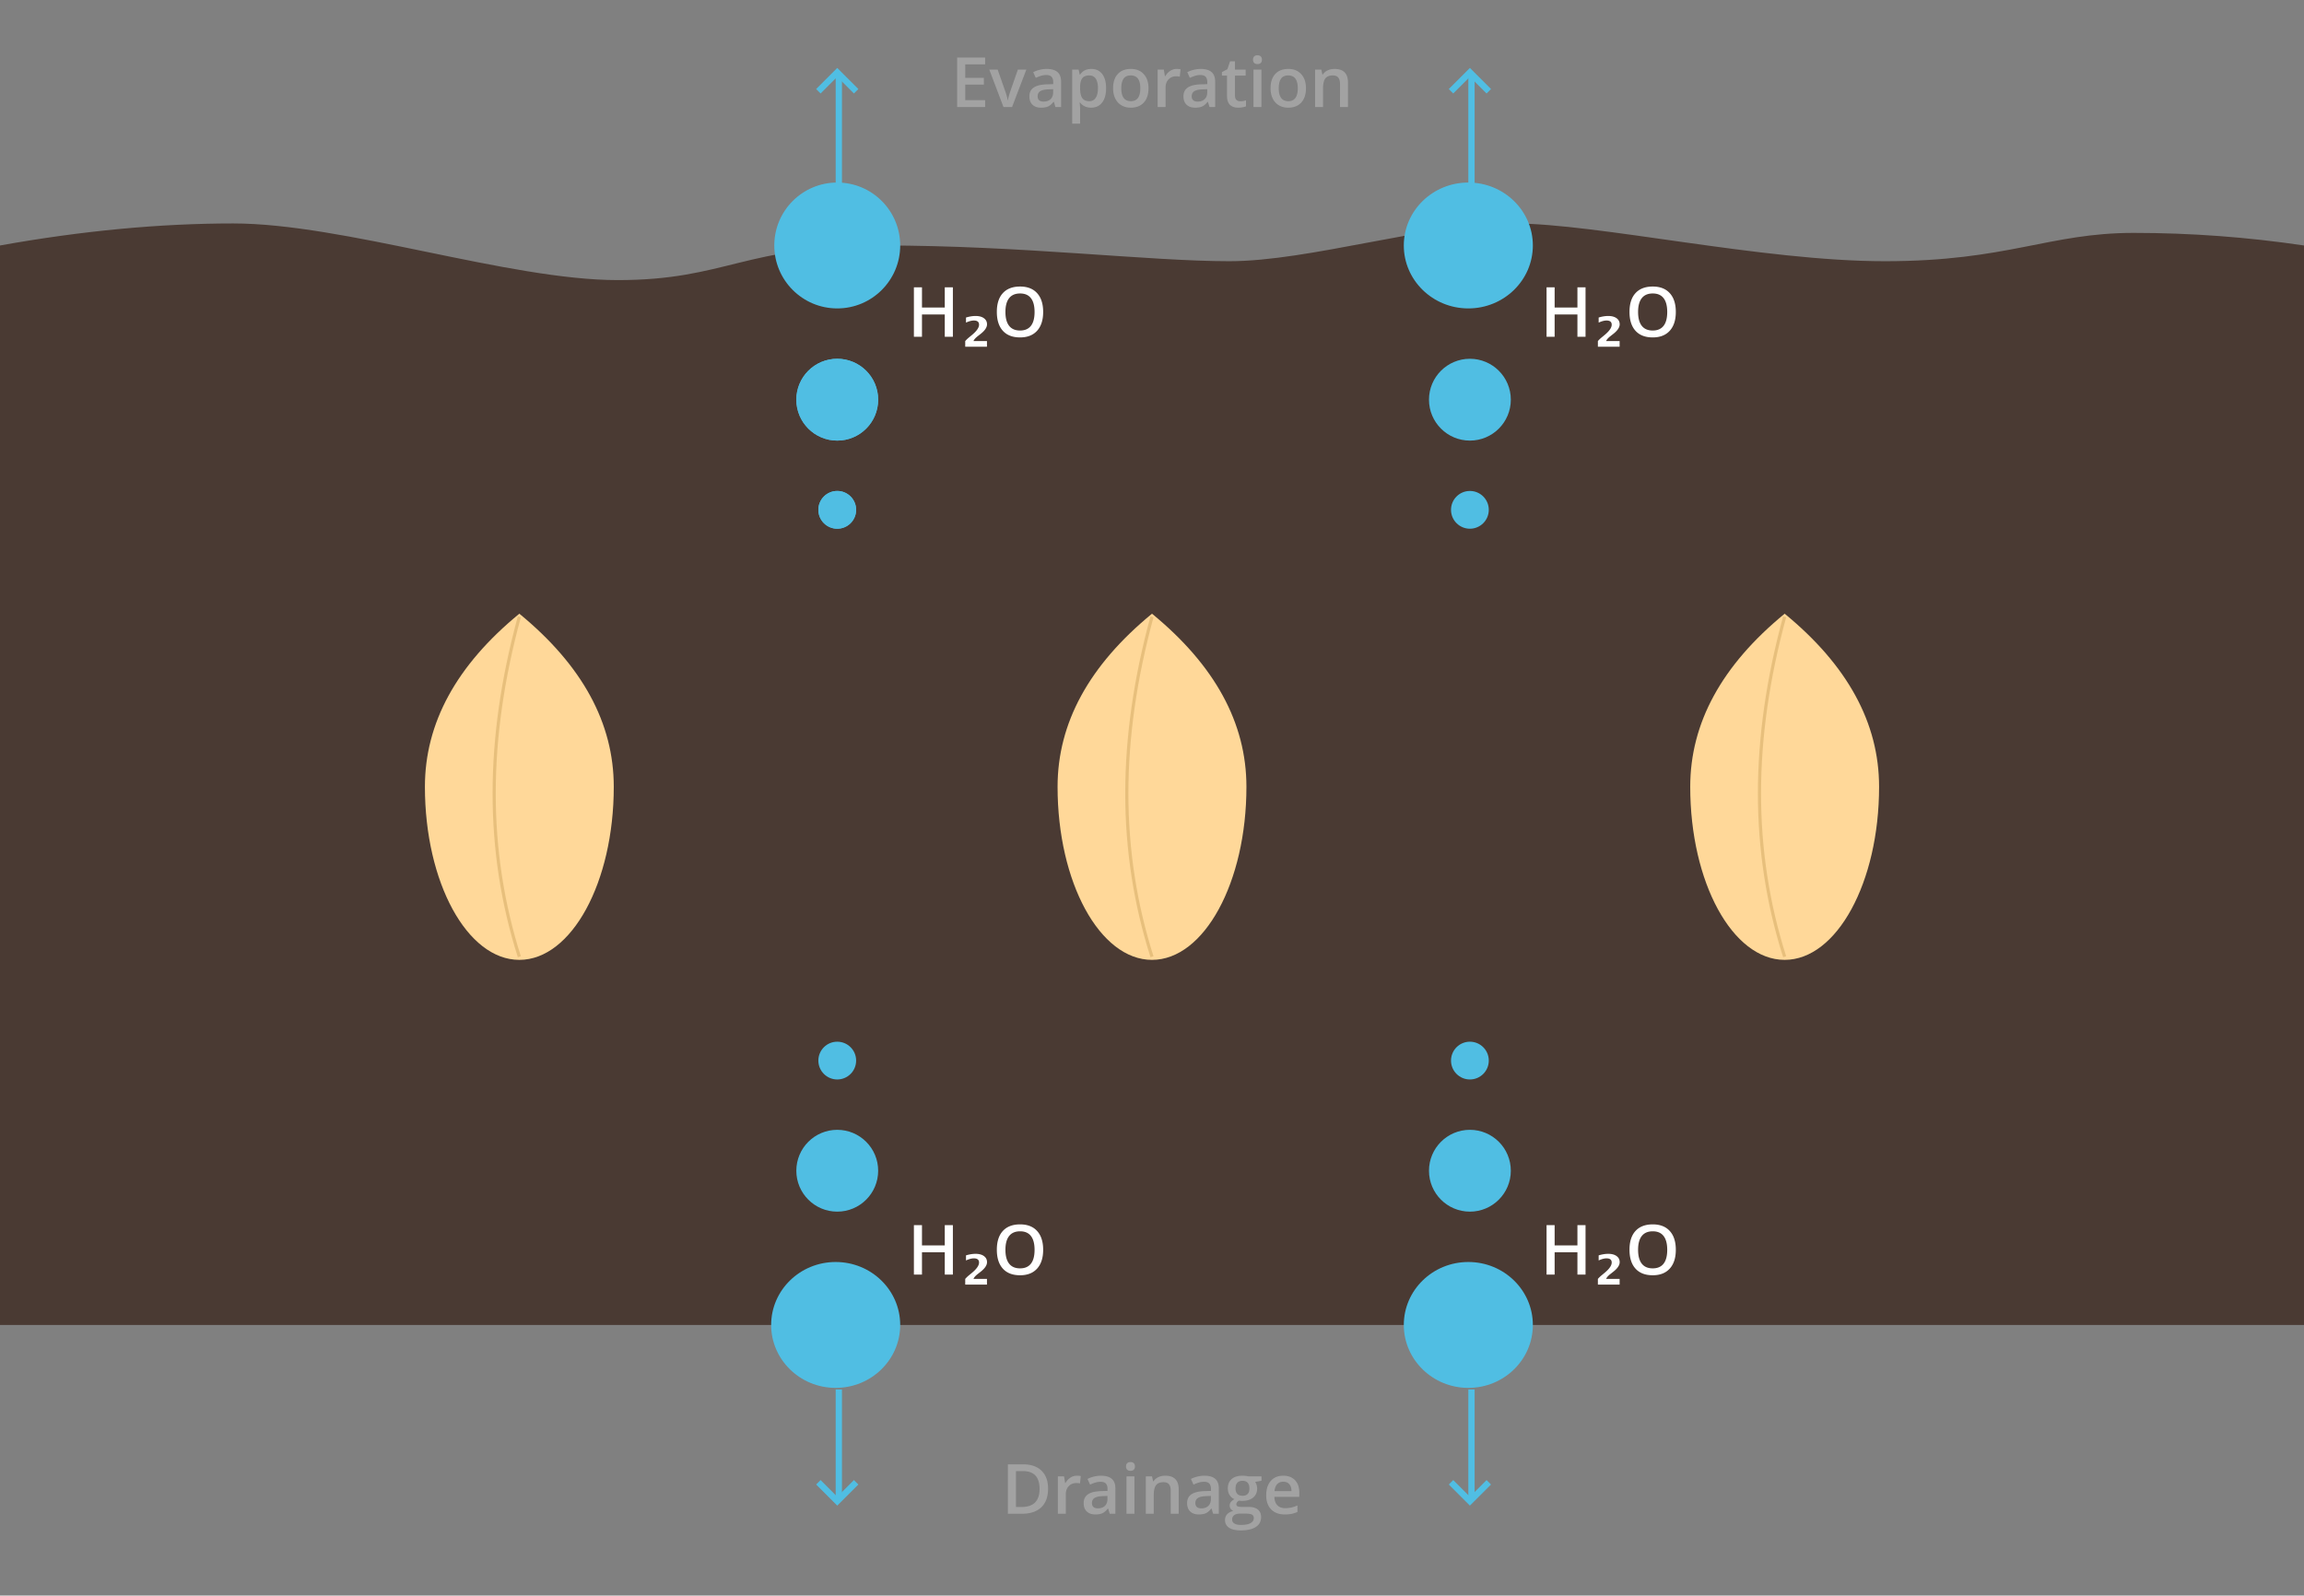 <svg width="732" height="507" xmlns="http://www.w3.org/2000/svg"><rect width="100%" height="100%" fill="#808080" stroke="none"/><g transform="translate(0 17)" fill="none" fill-rule="evenodd"><path d="M0 61c26.036-4.667 50.736-7 74.101-7 35.048 0 87.62 18 122.167 18s40.055-11 84.115-11c44.06 0 84.616 5 110.15 5 25.535 0 63.087-12 90.124-12 27.037 0 79.108 12 118.161 12s52.071-9 79.108-9c18.025 0 36.05 1.333 54.074 4v343H0V61z" fill="#4A3A33"/><path d="M165 288c16.569 0 30-24.624 30-55 0-20.25-10-38.584-30-55-20 16.416-30 34.75-30 55 0 30.376 13.431 55 30 55z" fill="#FFD899"/><path d="M165 179c-5.333 19.543-8 38.244-8 56.104s2.667 35.158 8 51.896" stroke="#E7BF7C"/><path d="M366 288c16.569 0 30-24.624 30-55 0-20.25-10-38.584-30-55-20 16.416-30 34.75-30 55 0 30.376 13.431 55 30 55z" fill="#FFD899"/><path d="M366 179c-5.333 19.543-8 38.244-8 56.104s2.667 35.158 8 51.896" stroke="#E7BF7C"/><path d="M567 288c16.569 0 30-24.624 30-55 0-20.25-10-38.584-30-55-20 16.416-30 34.75-30 55 0 30.376 13.431 55 30 55z" fill="#FFD899"/><path d="M567 179c-5.333 19.543-8 38.244-8 56.104s2.667 35.158 8 51.896" stroke="#E7BF7C"/><circle fill="#50BEE3" cx="266" cy="61" r="20"/><circle fill="#50BEE3" cx="266" cy="110" r="13"/><circle fill="#50BEE3" cx="266" cy="145" r="6"/><circle fill="#50BEE3" cx="266" cy="110" r="13"/><circle fill="#50BEE3" cx="266" cy="145" r="6"/><circle fill="#50BEE3" cx="266" cy="355" r="13"/><circle fill="#50BEE3" cx="266" cy="320" r="6"/><circle fill="#50BEE3" cx="467" cy="355" r="13"/><circle fill="#50BEE3" cx="467" cy="320" r="6"/><circle fill="#50BEE3" cx="467" cy="110" r="13"/><circle fill="#50BEE3" cx="467" cy="145" r="6"/><ellipse fill="#50BEE3" cx="265.5" cy="404" rx="20.5" ry="20"/><g stroke="#50BEE3" stroke-width="2"><path stroke-linecap="square" d="M266.5 425.5v33"/><path d="M260 454l6 6 6-6"/></g><g stroke="#50BEE3" stroke-width="2"><path stroke-linecap="square" d="M266.5 40.5v-33"/><path d="M260 12l6-6 6 6"/></g><g stroke="#50BEE3" stroke-width="2"><path stroke-linecap="square" d="M467.5 40.5v-33"/><path d="M461 12l6-6 6 6"/></g><g stroke="#50BEE3" stroke-width="2"><path stroke-linecap="square" d="M467.5 425.5v33"/><path d="M461 454l6 6 6-6"/></g><ellipse fill="#50BEE3" cx="466.5" cy="404" rx="20.5" ry="20"/><ellipse fill="#50BEE3" cx="466.5" cy="61" rx="20.5" ry="20"/><path d="M292.92 90v-7.08h7.24V90h2.579V74.295h-2.578v6.424h-7.24v-6.424h-2.568V90h2.567zm20.647 3.18v-1.805h-4.275c.143-.458.633-1.01 1.471-1.654l.752-.591c1.382-1.074 2.073-2.102 2.073-3.083 0-.81-.327-1.452-.983-1.928-.655-.477-1.537-.715-2.647-.715-.967 0-1.984.165-3.051.494v1.612c.96-.444 1.794-.666 2.503-.666 1.095 0 1.643.444 1.643 1.332 0 .945-.777 2.055-2.33 3.33l-.86.709a9.966 9.966 0 00-1.203 1.16v1.805h6.907zm10.506-2.965c2.342 0 4.152-.71 5.43-2.127 1.278-1.418 1.917-3.405 1.917-5.962 0-2.564-.637-4.551-1.912-5.962-1.274-1.41-3.08-2.116-5.414-2.116-2.37 0-4.195.695-5.473 2.084-1.278 1.39-1.917 3.38-1.917 5.972 0 2.593.635 4.593 1.906 6 1.272 1.407 3.092 2.11 5.463 2.11zm0-2.192c-1.533 0-2.69-.5-3.47-1.498-.78-1-1.17-2.465-1.17-4.399 0-1.926.391-3.387 1.175-4.383.785-.995 1.947-1.493 3.486-1.493 1.526 0 2.673.498 3.443 1.493.77.996 1.155 2.457 1.155 4.383 0 1.955-.389 3.427-1.166 4.415-.777.988-1.928 1.482-3.453 1.482zM493.92 90v-7.08h7.24V90h2.579V74.295h-2.578v6.424h-7.24v-6.424h-2.568V90h2.567zm20.647 3.18v-1.805h-4.275c.143-.458.633-1.01 1.471-1.654l.752-.591c1.382-1.074 2.073-2.102 2.073-3.083 0-.81-.327-1.452-.983-1.928-.655-.477-1.537-.715-2.647-.715-.967 0-1.984.165-3.051.494v1.612c.96-.444 1.794-.666 2.503-.666 1.095 0 1.643.444 1.643 1.332 0 .945-.777 2.055-2.33 3.33l-.86.709a9.966 9.966 0 00-1.203 1.16v1.805h6.907zm10.506-2.965c2.342 0 4.152-.71 5.43-2.127 1.278-1.418 1.917-3.405 1.917-5.962 0-2.564-.637-4.551-1.912-5.962-1.274-1.41-3.08-2.116-5.414-2.116-2.37 0-4.195.695-5.473 2.084-1.278 1.39-1.917 3.38-1.917 5.972 0 2.593.635 4.593 1.906 6 1.272 1.407 3.092 2.11 5.463 2.11zm0-2.192c-1.533 0-2.69-.5-3.47-1.498-.78-1-1.17-2.465-1.17-4.399 0-1.926.391-3.387 1.175-4.383.785-.995 1.947-1.493 3.486-1.493 1.526 0 2.673.498 3.443 1.493.77.996 1.155 2.457 1.155 4.383 0 1.955-.389 3.427-1.166 4.415-.777.988-1.928 1.482-3.453 1.482zM292.92 388v-7.08h7.24V388h2.579v-15.705h-2.578v6.424h-7.24v-6.424h-2.568V388h2.567zm20.647 3.18v-1.805h-4.275c.143-.458.633-1.01 1.471-1.654l.752-.591c1.382-1.074 2.073-2.102 2.073-3.083 0-.81-.327-1.452-.983-1.928-.655-.477-1.537-.715-2.647-.715-.967 0-1.984.165-3.051.494v1.612c.96-.444 1.794-.666 2.503-.666 1.095 0 1.643.444 1.643 1.332 0 .945-.777 2.055-2.33 3.33l-.86.709a9.966 9.966 0 00-1.203 1.16v1.805h6.907zm10.506-2.965c2.342 0 4.152-.71 5.43-2.127 1.278-1.418 1.917-3.405 1.917-5.962 0-2.564-.637-4.551-1.912-5.962-1.274-1.41-3.08-2.116-5.414-2.116-2.37 0-4.195.695-5.473 2.084-1.278 1.39-1.917 3.38-1.917 5.972 0 2.593.635 4.593 1.906 6 1.272 1.407 3.092 2.11 5.463 2.11zm0-2.192c-1.533 0-2.69-.5-3.47-1.498-.78-1-1.17-2.465-1.17-4.399 0-1.926.391-3.387 1.175-4.383.785-.995 1.947-1.493 3.486-1.493 1.526 0 2.673.498 3.443 1.493.77.996 1.155 2.457 1.155 4.383 0 1.955-.389 3.427-1.166 4.415-.777.988-1.928 1.482-3.453 1.482zM493.92 388v-7.08h7.24V388h2.579v-15.705h-2.578v6.424h-7.24v-6.424h-2.568V388h2.567zm20.647 3.18v-1.805h-4.275c.143-.458.633-1.01 1.471-1.654l.752-.591c1.382-1.074 2.073-2.102 2.073-3.083 0-.81-.327-1.452-.983-1.928-.655-.477-1.537-.715-2.647-.715-.967 0-1.984.165-3.051.494v1.612c.96-.444 1.794-.666 2.503-.666 1.095 0 1.643.444 1.643 1.332 0 .945-.777 2.055-2.33 3.33l-.86.709a9.966 9.966 0 00-1.203 1.16v1.805h6.907zm10.506-2.965c2.342 0 4.152-.71 5.43-2.127 1.278-1.418 1.917-3.405 1.917-5.962 0-2.564-.637-4.551-1.912-5.962-1.274-1.41-3.08-2.116-5.414-2.116-2.37 0-4.195.695-5.473 2.084-1.278 1.39-1.917 3.38-1.917 5.972 0 2.593.635 4.593 1.906 6 1.272 1.407 3.092 2.11 5.463 2.11zm0-2.192c-1.533 0-2.69-.5-3.47-1.498-.78-1-1.17-2.465-1.17-4.399 0-1.926.391-3.387 1.175-4.383.785-.995 1.947-1.493 3.486-1.493 1.526 0 2.673.498 3.443 1.493.77.996 1.155 2.457 1.155 4.383 0 1.955-.389 3.427-1.166 4.415-.777.988-1.928 1.482-3.453 1.482z" fill="#FFF" fill-rule="nonzero"/><path d="M312.982 17v-2.18h-6.316V9.888h5.918V7.74h-5.918V3.465h6.316v-2.17h-8.884V17h8.884zm8.561 0l4.534-11.88h-2.686l-2.417 6.906c-.437 1.361-.687 2.3-.752 2.815h-.086c-.086-.716-.336-1.654-.752-2.815l-2.417-6.907h-2.664L318.815 17h2.728zm9.217.215c.91 0 1.655-.13 2.235-.392.58-.262 1.156-.754 1.73-1.477h.085l.505 1.654h1.805V8.997c0-1.41-.385-2.446-1.155-3.104-.77-.66-1.91-.989-3.422-.989-.68 0-1.403.088-2.17.263a8.786 8.786 0 00-2.116.769l.817 1.804a13.214 13.214 0 011.611-.634 5.701 5.701 0 011.751-.268c.745 0 1.294.188 1.649.564.354.376.532.943.532 1.702v.634l-2.052.065c-1.862.057-3.248.397-4.157 1.02-.91.623-1.365 1.547-1.365 2.772 0 1.153.328 2.044.983 2.675.656.63 1.567.945 2.734.945zm.795-1.934c-.63 0-1.103-.145-1.418-.435-.315-.29-.472-.7-.472-1.23 0-.73.27-1.273.81-1.627.541-.355 1.406-.553 2.595-.596l1.525-.065v1.031c0 .924-.277 1.642-.832 2.154-.555.512-1.291.768-2.208.768zm11.612 7.004V17.42c0-.215-.05-.824-.15-1.826h.15c.831 1.081 1.999 1.622 3.502 1.622 1.483 0 2.645-.544 3.486-1.633.842-1.089 1.262-2.603 1.262-4.544 0-1.94-.413-3.448-1.24-4.522-.827-1.075-1.982-1.612-3.465-1.612-1.575 0-2.757.602-3.545 1.805h-.128a53.301 53.301 0 00-.355-1.59h-2.04v17.166h2.523zm2.933-7.133c-1.038 0-1.787-.324-2.245-.972-.458-.648-.688-1.695-.688-3.142v-.376c0-1.289.231-2.227.693-2.814.462-.588 1.195-.881 2.197-.881.91 0 1.599.342 2.068 1.026.47.684.704 1.692.704 3.024 0 1.324-.237 2.345-.71 3.061-.472.716-1.145 1.074-2.019 1.074zm13.138 2.063c1.776 0 3.162-.544 4.157-1.633.995-1.089 1.493-2.603 1.493-4.544 0-1.876-.501-3.368-1.504-4.474-1.002-1.106-2.363-1.66-4.082-1.66-1.797 0-3.19.541-4.178 1.622-.989 1.082-1.483 2.586-1.483 4.512 0 1.239.23 2.328.688 3.266.458.938 1.113 1.658 1.965 2.159.853.501 1.834.752 2.944.752zm.043-2.063c-2.027 0-3.04-1.371-3.04-4.114 0-1.31.238-2.317.714-3.018.476-.702 1.244-1.053 2.304-1.053 2.02 0 3.03 1.357 3.03 4.071 0 2.743-1.003 4.114-3.008 4.114zM370.313 17v-6.209c0-1.053.313-1.909.94-2.567.627-.66 1.445-.989 2.455-.989.386 0 .759.043 1.117.13l.247-2.353c-.33-.072-.749-.108-1.257-.108-.73 0-1.413.208-2.046.623a4.707 4.707 0 00-1.542 1.687h-.129l-.333-2.095h-1.976V17h2.524zm9.4.215c.909 0 1.654-.13 2.234-.392.58-.262 1.156-.754 1.73-1.477h.085l.505 1.654h1.805V8.997c0-1.41-.385-2.446-1.155-3.104-.77-.66-1.91-.989-3.421-.989-.68 0-1.404.088-2.17.263a8.786 8.786 0 00-2.117.769l.817 1.804a13.214 13.214 0 011.611-.634 5.702 5.702 0 011.751-.268c.745 0 1.295.188 1.65.564.354.376.53.943.53 1.702v.634l-2.05.065c-1.863.057-3.249.397-4.158 1.02-.91.623-1.364 1.547-1.364 2.772 0 1.153.327 2.044.983 2.675.655.63 1.566.945 2.733.945zm.794-1.934c-.63 0-1.103-.145-1.418-.435-.315-.29-.472-.7-.472-1.23 0-.73.27-1.273.81-1.627.541-.355 1.406-.553 2.595-.596l1.525-.065v1.031c0 .924-.277 1.642-.832 2.154-.555.512-1.291.768-2.208.768zm12.912 1.934c.473 0 .93-.041 1.37-.124.44-.082.8-.184 1.08-.306v-1.901a6.139 6.139 0 01-1.848.29c-.494 0-.893-.145-1.198-.435-.304-.29-.456-.74-.456-1.348V7.03h3.383V5.12h-3.383V2.477h-1.558l-.86 2.513-1.74.924v1.117h1.623v6.403c0 2.52 1.196 3.78 3.587 3.78zm6.102-13.858c.444 0 .79-.123 1.037-.37.247-.247.37-.586.37-1.015 0-.451-.123-.799-.37-1.042-.247-.244-.593-.366-1.037-.366-.458 0-.811.122-1.058.366-.247.243-.37.59-.37 1.042 0 .43.123.768.37 1.015.247.247.6.37 1.058.37zM400.767 17V5.12h-2.524V17h2.524zm8.497.215c1.776 0 3.162-.544 4.157-1.633.996-1.089 1.494-2.603 1.494-4.544 0-1.876-.502-3.368-1.504-4.474-1.003-1.106-2.364-1.66-4.082-1.66-1.798 0-3.19.541-4.18 1.622-.987 1.082-1.482 2.586-1.482 4.512 0 1.239.23 2.328.688 3.266.458.938 1.114 1.658 1.966 2.159.852.501 1.833.752 2.943.752zm.043-2.063c-2.027 0-3.04-1.371-3.04-4.114 0-1.31.238-2.317.714-3.018.477-.702 1.245-1.053 2.305-1.053 2.02 0 3.029 1.357 3.029 4.071 0 2.743-1.003 4.114-3.008 4.114zM420.34 17v-5.919c0-1.482.247-2.539.742-3.169.494-.63 1.274-.945 2.341-.945.802 0 1.388.225 1.757.677.369.45.553 1.135.553 2.051V17h2.535V9.255c0-2.9-1.425-4.35-4.275-4.35-.802 0-1.533.153-2.192.461-.659.308-1.167.745-1.525 1.31h-.129l-.354-1.557h-1.977V17h2.524zm-95.735 447c2.707 0 4.78-.686 6.22-2.057 1.44-1.372 2.159-3.353 2.159-5.946 0-2.442-.695-4.336-2.084-5.683-1.39-1.346-3.334-2.02-5.833-2.02h-4.856V464h4.394zm0-2.16h-1.826v-11.397h2.223c3.517 0 5.275 1.88 5.275 5.64 0 3.839-1.89 5.758-5.672 5.758zm14.008 2.16v-6.209c0-1.053.313-1.909.94-2.567.626-.66 1.445-.989 2.454-.989.387 0 .76.043 1.118.13l.247-2.353c-.33-.072-.749-.108-1.257-.108a3.67 3.67 0 00-2.047.623 4.707 4.707 0 00-1.541 1.687h-.13l-.332-2.095h-1.977V464h2.525zm9.4.215c.909 0 1.654-.13 2.234-.392.58-.262 1.156-.754 1.73-1.477h.085l.505 1.654h1.805v-8.003c0-1.41-.385-2.446-1.155-3.104-.77-.66-1.91-.989-3.422-.989-.68 0-1.403.088-2.17.263a8.786 8.786 0 00-2.116.769l.817 1.804a13.214 13.214 0 011.611-.634 5.702 5.702 0 011.751-.268c.745 0 1.294.188 1.649.564.354.376.532.943.532 1.702v.634l-2.052.065c-1.862.057-3.248.397-4.157 1.02-.91.623-1.365 1.547-1.365 2.772 0 1.153.328 2.044.983 2.675.656.63 1.567.945 2.734.945zm.794-1.934c-.63 0-1.103-.145-1.418-.435-.315-.29-.472-.7-.472-1.23 0-.73.27-1.273.81-1.627.541-.355 1.406-.553 2.595-.596l1.525-.065v1.031c0 .924-.277 1.642-.832 2.154-.555.512-1.291.768-2.208.768zm10.366-11.924c.444 0 .79-.123 1.037-.37.247-.247.37-.586.37-1.015 0-.451-.123-.799-.37-1.042-.247-.244-.593-.366-1.037-.366-.458 0-.81.122-1.058.366-.247.243-.37.59-.37 1.042 0 .43.123.768.37 1.015.247.247.6.37 1.058.37zM360.42 464v-11.88h-2.524V464h2.524zm6.134 0v-5.919c0-1.482.247-2.539.741-3.169.495-.63 1.275-.945 2.342-.945.802 0 1.388.225 1.757.677.368.45.553 1.135.553 2.051V464h2.535v-7.745c0-2.9-1.425-4.35-4.275-4.35-.803 0-1.533.153-2.192.461-.659.308-1.167.745-1.525 1.31h-.13l-.354-1.557h-1.976V464h2.524zm14.32.215c.91 0 1.654-.13 2.234-.392.58-.262 1.157-.754 1.73-1.477h.085l.505 1.654h1.805v-8.003c0-1.41-.385-2.446-1.155-3.104-.77-.66-1.91-.989-3.421-.989-.68 0-1.404.088-2.17.263a8.786 8.786 0 00-2.116.769l.816 1.804a13.214 13.214 0 011.611-.634 5.702 5.702 0 011.751-.268c.745 0 1.295.188 1.65.564.354.376.531.943.531 1.702v.634l-2.052.065c-1.862.057-3.247.397-4.157 1.02-.91.623-1.364 1.547-1.364 2.772 0 1.153.327 2.044.983 2.675.655.63 1.566.945 2.734.945zm.794-1.934c-.63 0-1.102-.145-1.417-.435-.316-.29-.473-.7-.473-1.23 0-.73.27-1.273.81-1.627.542-.355 1.406-.553 2.595-.596l1.526-.065v1.031c0 .924-.278 1.642-.833 2.154-.555.512-1.29.768-2.208.768zm12.515 7.004c2.098 0 3.703-.365 4.813-1.096 1.11-.73 1.665-1.768 1.665-3.115 0-1.053-.34-1.858-1.02-2.417-.681-.558-1.677-.838-2.987-.838h-2.073c-.68 0-1.148-.068-1.402-.204-.254-.136-.382-.34-.382-.612 0-.451.273-.845.817-1.182a5.66 5.66 0 001.031.086c1.482 0 2.646-.35 3.491-1.053.845-.701 1.268-1.665 1.268-2.89 0-.407-.061-.794-.183-1.16a3.277 3.277 0 00-.462-.923l2.03-.376v-1.386h-4.114a6.661 6.661 0 00-.832-.145 8.46 8.46 0 00-1.058-.07c-1.504 0-2.663.355-3.475 1.064-.813.709-1.22 1.708-1.22 2.997 0 .802.192 1.502.575 2.1a3.31 3.31 0 001.499 1.294c-.495.301-.867.606-1.118.913-.25.308-.376.684-.376 1.128 0 .351.11.686.328 1.005.218.318.496.55.833.693-.831.193-1.477.539-1.94 1.036-.461.498-.692 1.112-.692 1.843 0 1.06.426 1.876 1.278 2.449.852.573 2.088.86 3.706.86zm.58-11c-.716 0-1.266-.2-1.649-.601-.383-.401-.574-.974-.574-1.72 0-.794.188-1.4.564-1.815.376-.415.929-.623 1.66-.623.737 0 1.286.21 1.648.629.362.419.543 1.015.543 1.788 0 1.562-.73 2.342-2.192 2.342zm-.505 9.26c-.888 0-1.577-.147-2.068-.44-.49-.294-.735-.713-.735-1.257 0-.58.213-1.04.639-1.38.426-.34 1-.511 1.724-.511h1.912c1.003 0 1.688.11 2.057.328.369.218.553.585.553 1.1 0 .652-.336 1.175-1.01 1.57-.673.393-1.697.59-3.072.59zm13.922-3.33c.81 0 1.53-.061 2.16-.183a7.75 7.75 0 001.869-.623v-2.052c-.695.308-1.345.529-1.95.661a9.16 9.16 0 01-1.96.199c-1.068 0-1.895-.31-2.482-.93-.587-.619-.899-1.505-.935-2.658h7.917v-1.364c0-1.669-.454-2.98-1.364-3.932-.91-.952-2.148-1.429-3.717-1.429-1.69 0-3.018.555-3.985 1.665-.967 1.11-1.45 2.636-1.45 4.577 0 1.89.52 3.374 1.563 4.452 1.042 1.078 2.487 1.617 4.334 1.617zm2.138-7.412h-5.393c.093-.974.382-1.715.865-2.224.483-.508 1.126-.763 1.928-.763s1.433.253 1.89.758c.46.505.696 1.248.71 2.229z" fill="#A2A2A2" fill-rule="nonzero"/></g></svg>